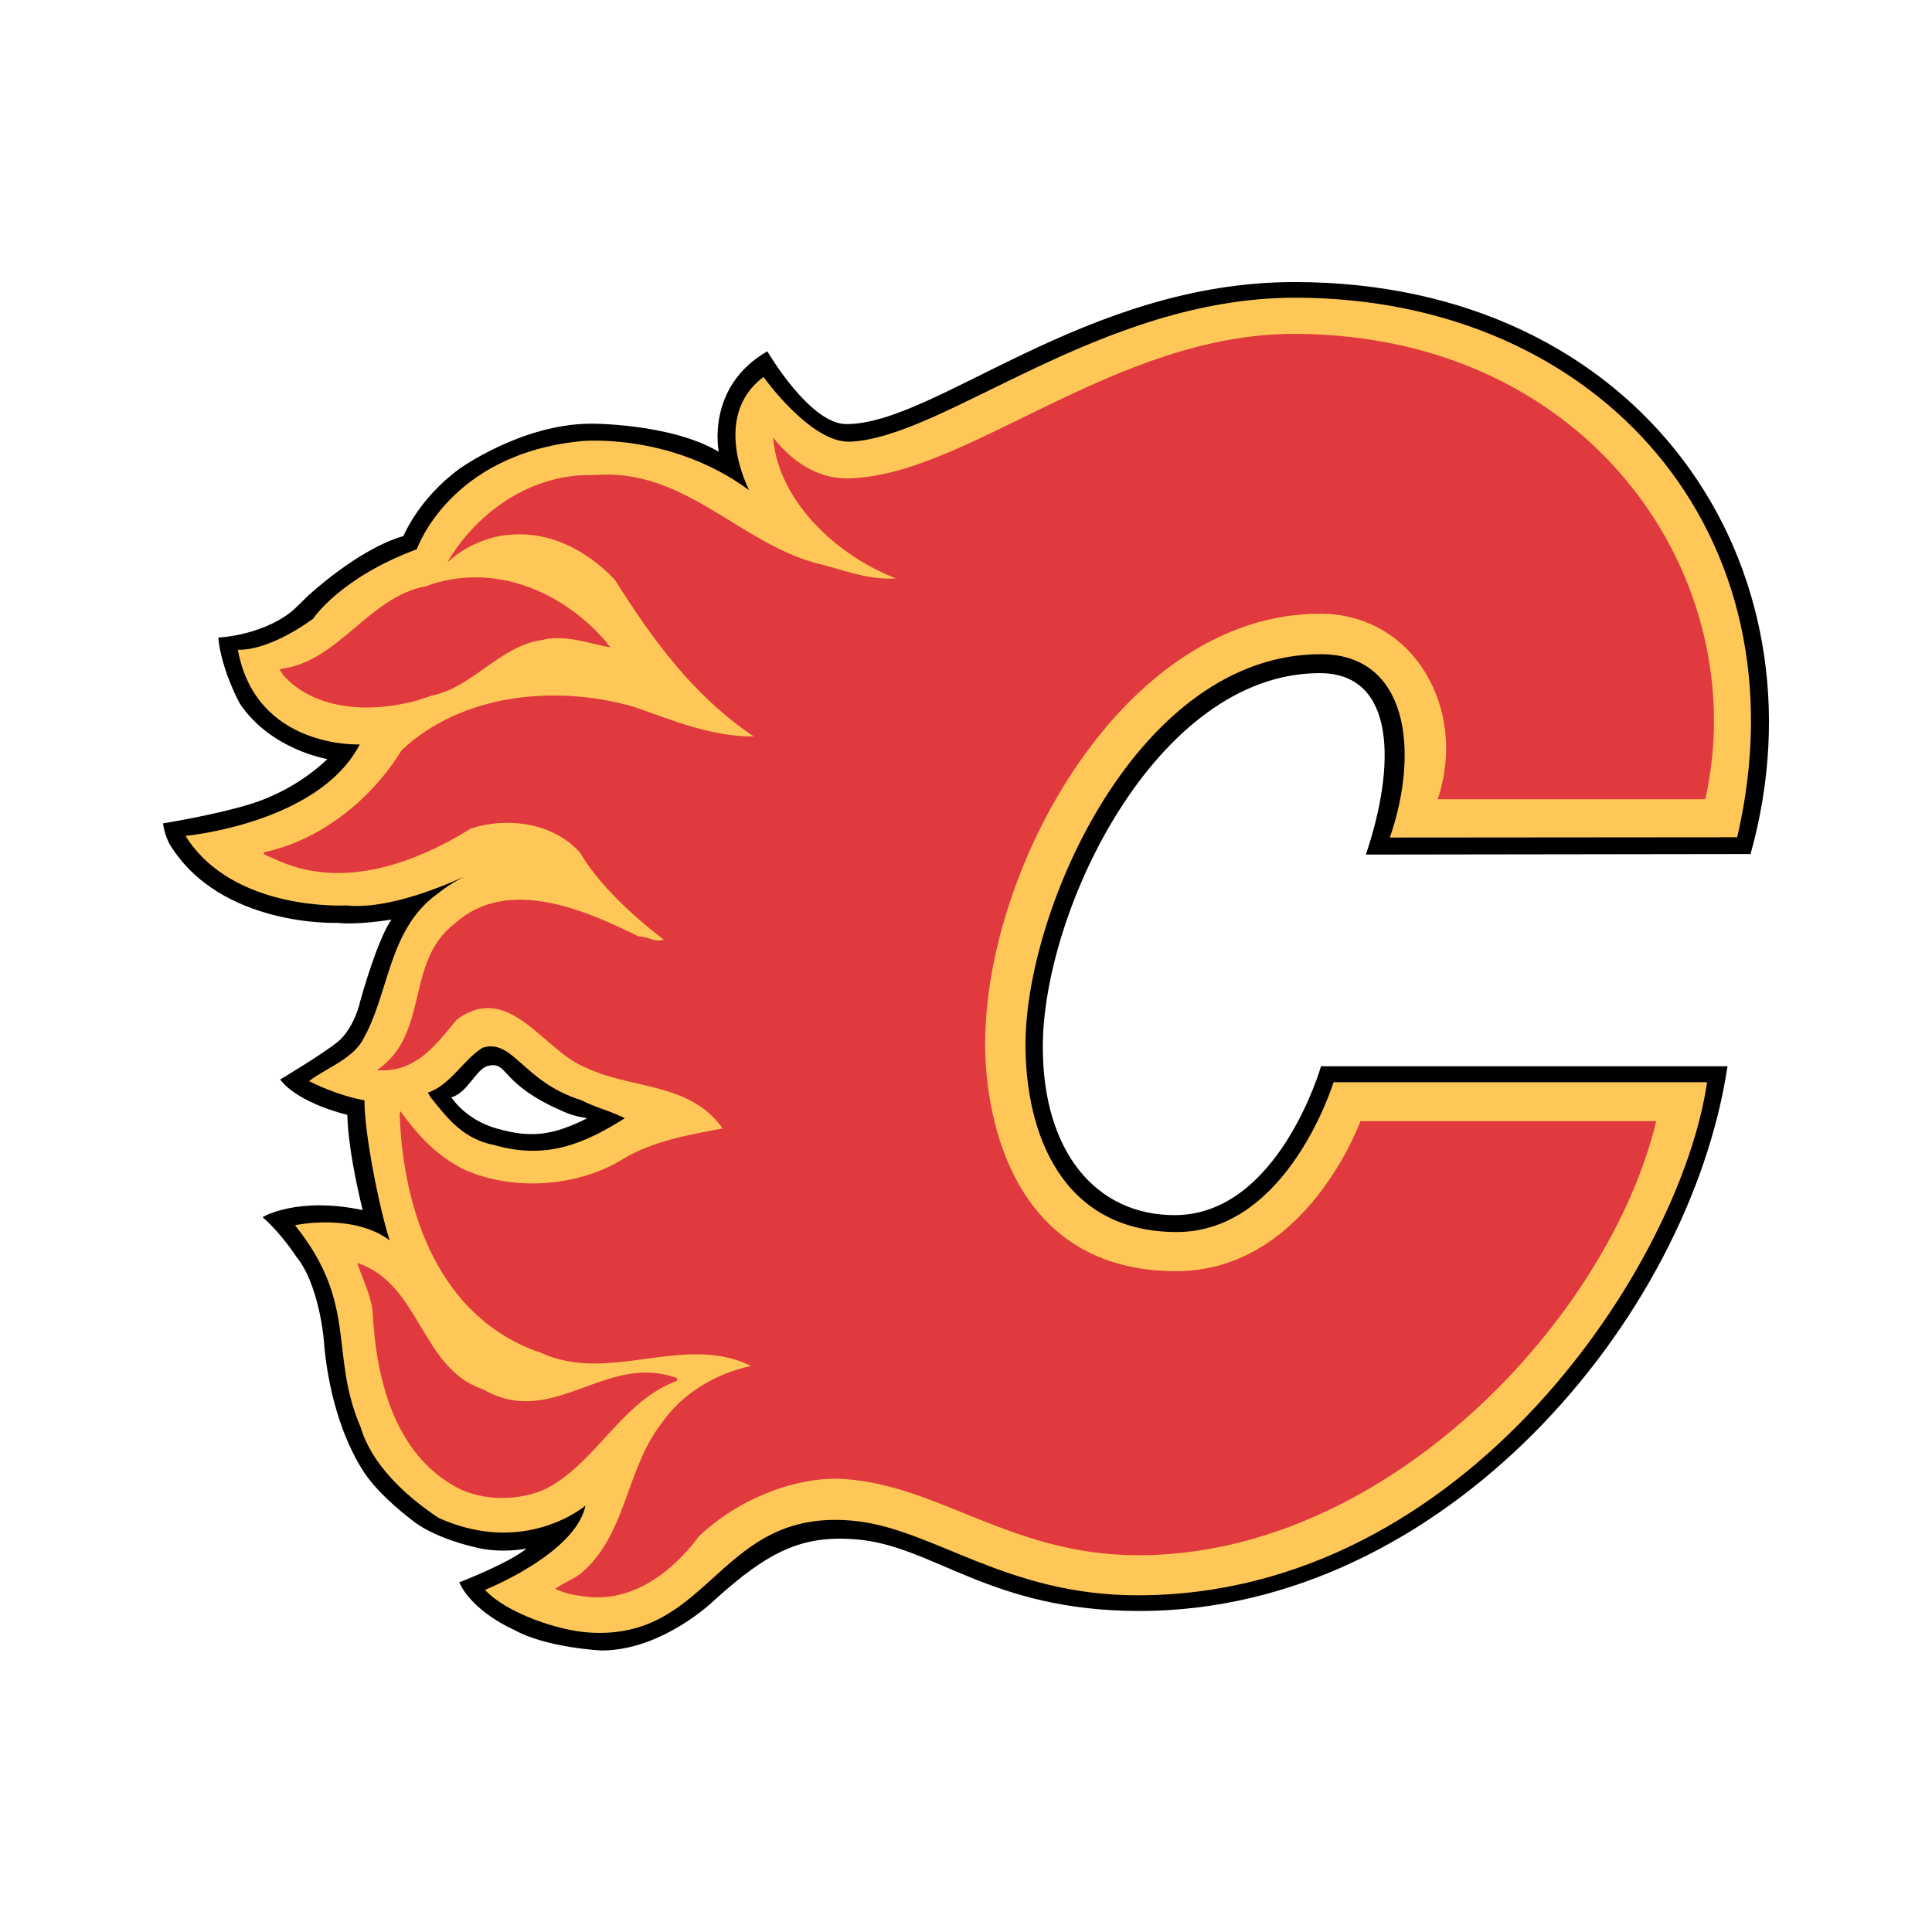 <svg width="82" height="82" viewBox="0 0 82 82" fill="none" xmlns="http://www.w3.org/2000/svg">
<g clip-path="url(#clip0_24_1760)">
<path d="M21.048 47.888C19.746 47.512 19.156 46.575 19.156 46.575C19.862 46.378 20.209 45.354 20.718 45.238C21.54 45.047 21.204 45.852 23.391 46.939C24.189 47.316 24.299 47.344 24.918 47.466C23.408 48.218 22.494 48.305 21.048 47.888ZM74.299 36.248C77.718 23.994 69.676 11.971 54.94 11.971C46.059 11.971 39.712 18 35.923 18C34.366 18 32.567 14.91 32.567 14.91C29.94 16.426 30.507 19.174 30.507 19.174C28.448 17.959 25.069 17.982 25.069 17.982C22.118 18 19.491 19.903 19.491 19.903C17.756 21.176 17.125 22.75 17.125 22.75C15.164 23.317 13.04 25.318 13.04 25.318C12.52 25.845 12.311 26.007 12.311 26.007C10.998 26.996 9.262 27.06 9.262 27.06C9.401 28.454 10.171 29.849 10.171 29.849C11.484 31.827 13.891 32.215 13.891 32.215C13.891 32.215 12.664 33.505 10.599 34.136C9.066 34.604 6.919 34.946 6.919 34.946C6.983 35.449 7.203 35.837 7.203 35.837C9.367 39.372 14.336 39.169 14.336 39.169C15.181 39.268 16.616 39.03 16.616 39.03C16.008 39.881 15.303 42.444 15.303 42.444C15.002 43.717 14.354 44.203 14.354 44.203C13.688 44.747 11.889 45.817 11.889 45.817C12.676 46.847 14.741 47.316 14.741 47.316C14.782 48.993 15.395 51.36 15.395 51.36C12.595 50.77 11.143 51.66 11.143 51.66C11.953 52.366 12.56 53.315 12.56 53.315C13.532 54.484 13.735 56.792 13.735 56.792C13.937 59.541 14.782 61.479 15.453 62.491C16.118 63.504 17.455 64.493 17.455 64.493C18.363 65.263 20.058 65.644 20.058 65.644C21.233 65.968 22.349 65.725 22.349 65.725C21.592 66.35 19.491 67.16 19.491 67.16C20.081 68.433 21.794 69.162 21.794 69.162C23.188 69.949 25.555 70.053 25.555 70.053C28.158 70.03 30.305 67.93 30.305 67.93C32.602 65.847 34.025 65.158 36.299 65.332C39.637 65.587 41.969 68.375 48.368 68.375C61.275 68.375 71.701 56.017 73.321 45.256H56.068C56.068 45.256 54.263 51.574 49.855 51.574C46.493 51.574 44.26 48.855 44.26 44.434C44.26 38.66 49.073 28.57 56.016 28.57C59.262 28.57 59.245 32.504 57.972 36.271L74.299 36.248Z" fill="black"/>
<path d="M20.973 48.6C19.7 48.34 19.057 47.564 18.259 46.546L18.161 46.373C19.104 46.066 19.653 44.99 20.481 44.469C21.782 44.064 22.182 45.91 24.658 46.691C25.364 47.044 25.786 47.102 26.521 47.46C24.808 48.536 23.217 49.236 20.973 48.6ZM73.732 35.536C76.723 22.692 67.923 12.636 54.969 12.636C46.707 12.636 40.083 18.573 36.085 18.746C34.413 18.821 32.405 15.998 32.405 15.998C30.143 17.693 31.797 20.806 31.797 20.806C28.448 18.341 24.681 18.723 24.681 18.723C19.069 19.267 17.692 23.311 17.692 23.311C14.417 24.526 13.289 26.262 13.289 26.262C11.27 27.714 10.095 27.575 10.095 27.575C10.865 31.799 15.268 31.596 15.268 31.596C13.532 34.952 7.874 35.478 7.874 35.478C9.893 38.712 14.701 38.429 14.701 38.429C16.344 38.608 18.583 37.717 19.688 37.214C18.948 37.602 18.606 37.908 18.606 37.908C16.483 39.401 16.529 42.126 15.436 44.064C15.013 44.938 13.793 45.354 13.116 45.887C13.845 46.251 14.684 46.558 15.47 46.702C15.453 48.056 16.107 51.331 16.541 52.644C14.967 51.47 12.52 52.002 12.52 52.002C15.227 55.375 13.954 57.452 15.314 60.594C15.771 62.144 17.189 63.475 18.612 64.424C22.297 66.084 24.849 63.903 24.849 63.903C24.427 65.945 20.585 67.479 20.585 67.479C21.487 68.462 23.692 69.209 25.011 69.29C30.224 69.631 30.49 63.961 36.27 64.551C39.62 64.892 42.692 67.71 48.281 67.71C62.27 67.71 71.354 53.553 72.453 45.933H56.6C56.6 45.933 54.657 52.291 49.947 52.291C45.07 52.291 43.525 48.108 43.525 44.336C43.525 38.602 48.286 27.766 56.057 27.766C59.719 27.766 60.28 31.787 58.99 35.548L73.732 35.536Z" fill="#FFC758"/>
<path d="M18.311 29.525C20.052 29.189 21.204 27.419 23.003 27.164C24.016 26.91 25.028 27.332 25.896 27.471C25.867 27.384 25.757 27.361 25.757 27.274C23.906 25.11 20.955 23.82 18.062 24.885C15.644 25.336 14.354 28.113 11.883 28.396C11.854 28.483 11.993 28.535 11.993 28.622C13.509 30.369 16.373 30.259 18.311 29.525Z" fill="#E03A3E"/>
<path d="M28.737 58.603V58.493C25.705 57.371 23.483 60.686 20.504 58.968C17.866 58.1 17.837 54.472 15.164 53.605C15.389 54.276 15.702 54.895 15.812 55.6C15.95 58.522 16.737 61.699 19.381 63.128C20.475 63.718 22.049 63.718 23.177 63.185C25.335 62.063 26.376 59.477 28.737 58.603Z" fill="#E03A3E"/>
<path d="M54.992 14.17C47.28 14.135 40.927 20.302 35.911 20.302C34.638 20.302 33.562 19.527 32.81 18.567C33.035 21.321 35.593 23.623 38.034 24.549C36.796 24.63 35.732 24.156 34.632 23.901C31.346 23.004 29.009 19.857 25.248 20.163C22.61 20.077 20.272 21.679 18.982 23.872C19.63 23.282 20.388 22.918 21.204 22.75C23.142 22.414 24.826 23.282 26.093 24.601C27.666 27.101 29.408 29.519 31.994 31.26C30.137 31.26 28.511 30.555 26.88 29.993C23.535 29.039 19.572 29.461 17.044 31.845C15.754 33.951 13.59 35.669 11.2 36.172V36.259L11.9 36.566C14.655 37.746 17.686 36.595 19.995 35.16C21.597 34.657 23.506 34.934 24.629 36.201C25.416 37.549 26.88 38.897 28.17 39.881C27.834 40.02 27.493 39.742 27.099 39.742C24.878 38.649 21.534 37.156 19.289 39.21C17.183 40.812 18.247 43.902 16.003 45.418C17.576 45.557 18.473 44.405 19.376 43.283C21.626 41.623 23.055 44.602 24.855 45.308C26.77 46.234 29.292 45.927 30.669 47.894C29.205 48.172 27.718 48.426 26.457 49.184C24.519 50.394 21.678 50.59 19.572 49.578C18.479 48.988 17.721 48.172 16.992 47.159C16.992 47.188 16.992 47.246 16.963 47.269C17.102 51.429 18.647 55.953 22.945 57.411C25.867 58.76 29.015 56.567 31.878 57.973C30.363 58.308 28.957 59.124 28.054 60.443C26.567 62.381 26.596 65.054 24.739 66.709C24.403 67.016 23.894 67.183 23.559 67.438C23.923 67.606 24.288 67.693 24.71 67.745C26.764 68.08 28.505 66.761 29.657 65.216C31.317 63.614 33.834 62.636 35.836 62.775C39.886 63.047 42.906 65.986 48.252 66.009C58.897 66.049 68.293 55.907 70.295 47.587H57.74C57.74 47.587 55.455 53.952 49.924 53.952C43.022 53.952 41.812 47.507 41.812 44.307C41.812 36.791 47.708 26.047 56.033 26.047C59.985 26.047 62.311 30.08 61.021 33.922H72.378C74.455 24.676 67.622 14.233 54.992 14.17Z" fill="#E03A3E"/>
</g>
<defs>
<clipPath id="clip0_24_1760">
<rect width="82" height="82" fill="white"/>
</clipPath>
</defs>
</svg>
